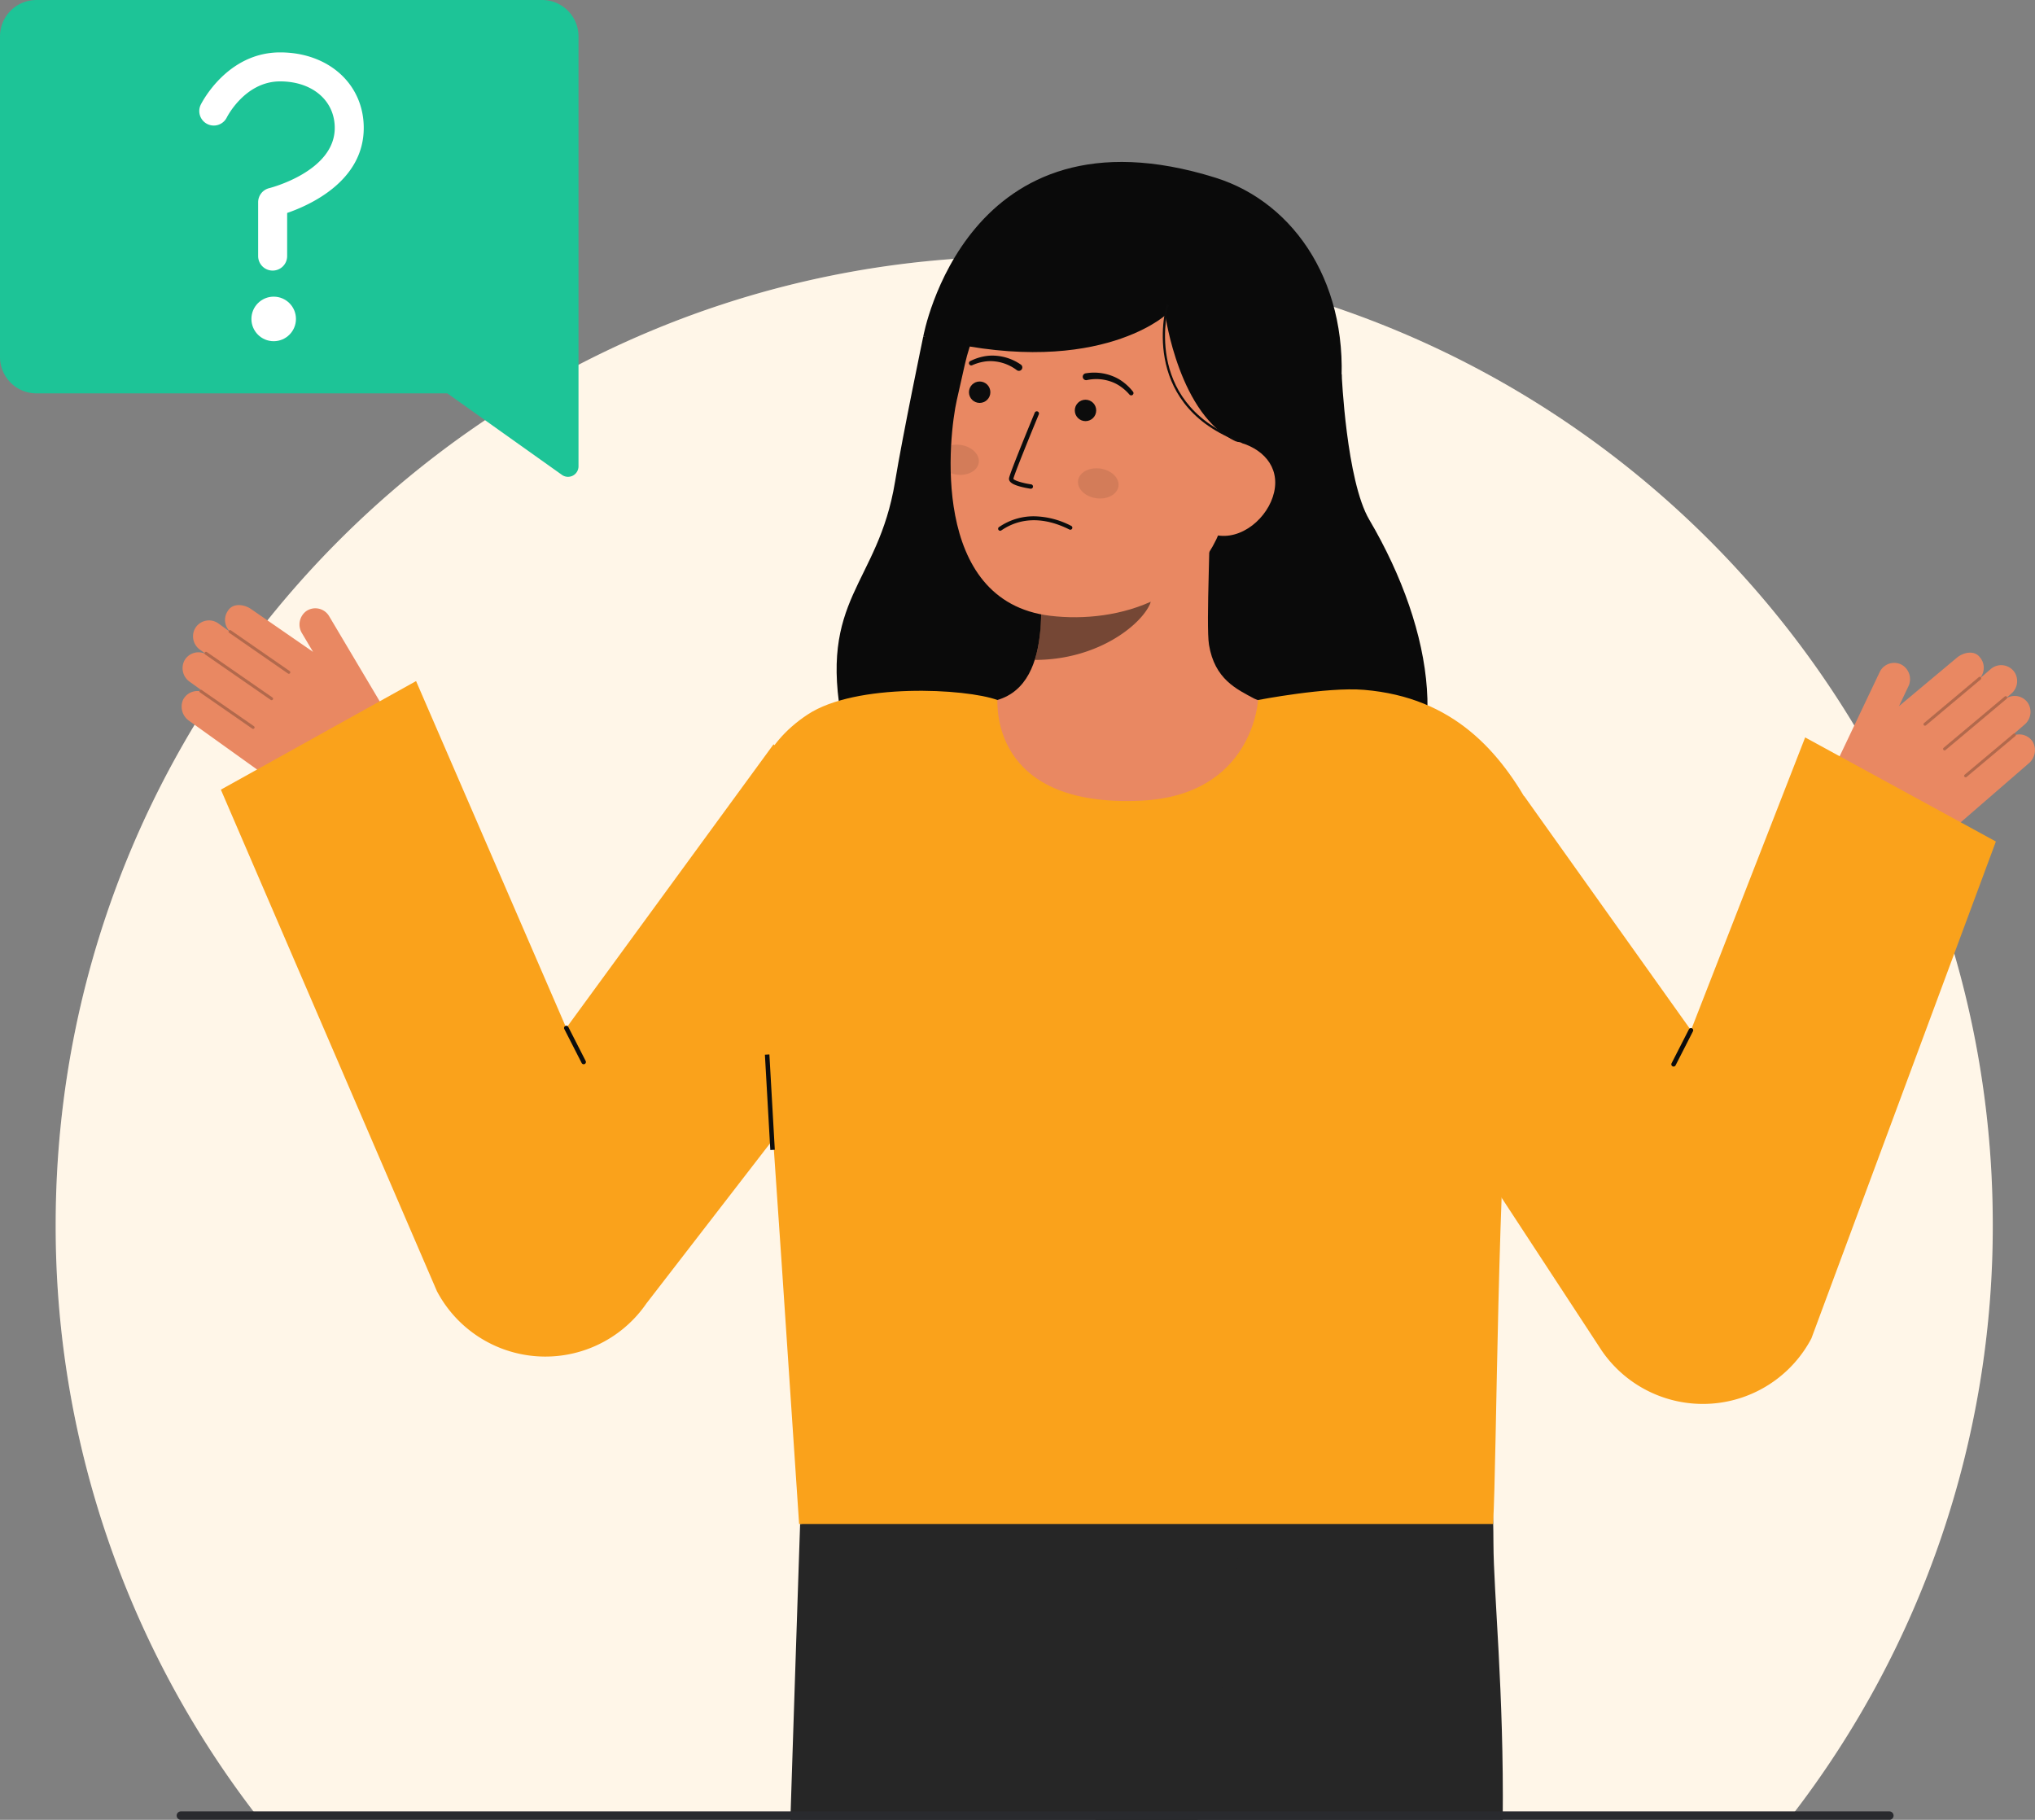 <?xml version="1.0" encoding="UTF-8"?> <svg xmlns="http://www.w3.org/2000/svg" id="Layer_3" data-name="Layer 3" viewBox="0 0 572.826 512.288"><rect x="0" y="0" width="572.826" height="512.288" fill="#808080" stroke="none"/><g><path d="M560.939,344.8a271.423,271.423,0,0,1-56.823,166.609H72.494A271.423,271.423,0,0,1,15.671,344.8c0-150.573,122.067-272.628,272.64-272.628S560.939,194.231,560.939,344.8Z" fill="#fff"></path><path d="M560.939,344.8a271.423,271.423,0,0,1-56.823,166.609H72.494A271.423,271.423,0,0,1,15.671,344.8c0-150.573,122.067-272.628,272.64-272.628S560.939,194.231,560.939,344.8Z" fill="#FAA21B" opacity="0.1"></path><g><g><path d="M423,512.288H308.325l-6.881-91.524L418.892,424.9s1.421-10.671,1.492,9.557C420.431,448.489,423.362,476.308,423,512.288Z" fill="#262626"></path><path d="M350.024,415.506c-.106,2.179-.225,4.37-.367,6.549A583.3,583.3,0,0,1,337.1,512.288H222.486c1.492-46.472,2.736-83.281,2.736-83.281l76.222-8.243,4.571-.5Z" fill="#262626"></path></g><g><path d="M377.667,105.365s1.3,29.935,7.767,40.936c18.632,31.669,23.423,66.919,3.61,84.815s-143.47,15.273-151.855-27.146c-7.059-35.713,9.954-39.14,14.754-68.353,2.172-13.218,7.945-40.908,7.945-40.908" fill="#0a0a0a"></path><path id="sk" d="M271.861,199.308c.213-.028,2.582,39.284,48.251,35.857,31.617-2.369,42.89-35.913,43.614-35.913-3.409-.724-9.149-1.778-10.663-2.586-4.978-2.675-11.138-5.458-12.743-15.126-.925-5.573.644-34.08.161-39.718L291.95,152.654c.678,11.908,5.425,39.511-11.21,44.4C277.972,197.859,274.991,198.6,271.861,199.308Z" fill="#E98862"></path><path id="sh" d="M291.27,185.77a35.119,35.119,0,0,0,1.46-7.532,80.308,80.308,0,0,0-.317-17.519,53.2,53.2,0,0,0,26.822-11.752c.9,3.328,5.857,17.87,4.485,21.033C321.126,175.979,308.938,185.77,291.27,185.77Z" fill="#0c0c0c" opacity="0.52"></path><path d="M295.617,173.346c19.086,2.3,44.014-4.779,49.734-30.134l5.161-22.877c5.72-25.354-2.96-48.912-26.832-54.3h0c-23.872-5.386-46.353,11.143-52.073,36.5l-2.285,10.128C267.128,122.39,261.565,169.249,295.617,173.346Z" fill="#E98862"></path><path d="M291.053,145.337a23.385,23.385,0,0,1,10.5,2.712.572.572,0,0,1-.515,1.021c-6.988-3.524-13.54-3.494-18.947.087a3.917,3.917,0,0,1-.339.21.572.572,0,0,1-.5-1.027c.043-.024.114-.072.212-.137A17.14,17.14,0,0,1,291.053,145.337Z" fill="#0c0c0c"></path><path d="M290.121,137.575l-.048,0a27.049,27.049,0,0,1-2.912-.609c-1.433-.393-3.315-1.065-3.13-2.351.212-1.466,6.515-16.7,7.233-18.432a.618.618,0,1,1,1.141.474c-2.689,6.487-7.009,17.148-7.151,18.135.179.446,2.561,1.207,5,1.56a.618.618,0,0,1-.129,1.228Z" fill="#0c0c0c"></path><path d="M369.457,129.031l-21.4-4.7c-16.084-7.171-20.033-35.586-20.033-35.586s-20.49,18.624-68.131,5.964c0,0,11.964-66.637,82.233-44.69,22.658,7.077,38.273,30.7,35.153,61.443C375.088,133,369.457,129.031,369.457,129.031Z" fill="#0a0a0a"></path><path d="M342.125,150.6c7.255,1.637,14.887-4.8,16.524-12.052s-3.342-12.583-10.6-14.219l-4.835,4.017L335.888,149.2Z" fill="#E98862"></path><path d="M287.362,102.64a14.158,14.158,0,0,0-7.047-2.5,12.47,12.47,0,0,0-3.718.263,14.715,14.715,0,0,0-3.479,1.24.645.645,0,0,0,.52,1.18l.046-.019a13.35,13.35,0,0,1,3.188-.974,10.944,10.944,0,0,1,3.291-.083,12.411,12.411,0,0,1,5.987,2.4l.056.045a.969.969,0,0,0,1.191-1.529Z" fill="#0c0c0c"></path><path d="M306.059,106.974a12.4,12.4,0,0,1,6.44.372,10.963,10.963,0,0,1,2.943,1.475,13.316,13.316,0,0,1,2.471,2.237l.033.036a.645.645,0,0,0,.973-.846,14.713,14.713,0,0,0-2.622-2.6,12.439,12.439,0,0,0-3.252-1.819,14.15,14.15,0,0,0-7.441-.736.969.969,0,1,0,.341,1.907l.04-.008Z" fill="#0c0c0c"></path><path d="M348.015,124.056l.234-.589c-26.951-10.749-19.343-37.3-19.264-37.568l-.606-.182C328.3,85.989,320.517,113.089,348.015,124.056Z" fill="#0c0c0c"></path><circle cx="275.762" cy="110.407" r="3.014" fill="#0c0c0c"></circle><circle cx="305.555" cy="115.535" r="3.014" fill="#0c0c0c"></circle><ellipse cx="309.148" cy="136.077" rx="4.212" ry="5.742" transform="translate(130.679 422.85) rotate(-81.862)" fill="#0c0c0c" opacity="0.1"></ellipse><path d="M275.505,130.242c-.335,2.3-3.146,3.8-6.286,3.356a7.959,7.959,0,0,1-1.59-.4c-.083-2.753-.03-5.4.108-7.844a7.251,7.251,0,0,1,2.679-.095C273.555,125.7,275.832,127.934,275.505,130.242Z" fill="#0c0c0c" opacity="0.1"></path></g><g><g><path d="M51.529,197a4.5,4.5,0,0,1,4.6-2.434.346.346,0,0,1,.42-.387l-3.119-2.236a4.681,4.681,0,0,1-1.544-5.954,4.508,4.508,0,0,1,5.7-2.017c-.008-.044.022-.086.029-.131l-1.282-.919a4.623,4.623,0,0,1-1.625-5.617,4.516,4.516,0,0,1,6.746-1.814l2.957,2.12c.009-.018,0-.038.012-.055s.044-.022.061-.04a4.505,4.505,0,0,1-.3-5.617c1.4-2.246,4.618-1.787,6.531-.417l17.406,12.024-3.111-5.238A4.684,4.684,0,0,1,86.251,172a4.512,4.512,0,0,1,6.388,1.445l16.989,28.6a14.993,14.993,0,0,1-4.87,20.324h0a22.722,22.722,0,0,1-25.392-.729L53.079,202.8A4.833,4.833,0,0,1,51.529,197Z" fill="#E98862"></path><g opacity="0.25"><path d="M81.64,189.5a.417.417,0,0,1-.574.1L64.527,178.138a.417.417,0,1,1,.475-.685l16.539,11.456a.417.417,0,0,1,.105.579Z" fill="#0c0c0c"></path></g><g opacity="0.25"><path d="M76.789,196.93a.417.417,0,0,1-.574.1L57.758,184.242a.417.417,0,0,1-.106-.579.431.431,0,0,1,.58-.105L76.69,196.343a.417.417,0,0,1,.105.579Z" fill="#0c0c0c"></path></g><g opacity="0.25"><path d="M71.581,205.011a.415.415,0,0,1-.573.1l-14.724-10.2a.417.417,0,0,1,.474-.685l14.724,10.2a.417.417,0,0,1,.105.58Z" fill="#0c0c0c"></path></g></g><path d="M117.118,191.726,159.4,289.371l58.34-79.847L268.3,255.1,181.962,366.916l-.566.8a34.519,34.519,0,0,1-58.424-4.276l-60.8-141.151Z" fill="#FAA21B"></path><path d="M164.294,299.588a.633.633,0,0,0,.564-.922l-4.891-9.583a.634.634,0,0,0-1.129.576l4.891,9.584A.633.633,0,0,0,164.294,299.588Z" fill="#0c0c0c"></path><path d="M215.119,285.855c1.439,16.9,8.436,122.334,9.819,143.15H420.285c1.077-18.775,1.174-100.869,5.258-137.582,3.9-35.033,11.544-52.573,5.939-62.93-9.16-16.927-22.314-32.193-47.534-34.3-10.48-.877-29.818,2.862-29.818,2.862S352.8,223.9,321.157,225.393c-43.079,2.033-40.216-28.269-40.416-28.342-8.88-3.247-39.789-4.9-53.4,4.09C201.371,218.289,212.066,250.042,215.119,285.855Z" fill="#FAA21B"></path><rect x="216.07" y="296.838" width="1.267" height="26.88" transform="translate(-17.232 12.777) rotate(-3.248)" fill="#0c0c0c"></rect><g><path d="M572.218,208.849a4.5,4.5,0,0,0-4.8-2,.346.346,0,0,0-.454-.346l2.9-2.514a4.681,4.681,0,0,0,.989-6.071,4.51,4.51,0,0,0-5.862-1.483c0-.045-.029-.084-.04-.128l1.191-1.033a4.622,4.622,0,0,0,1.1-5.743,4.516,4.516,0,0,0-6.884-1.185l-2.75,2.383c-.01-.017,0-.038-.016-.053s-.046-.018-.064-.034a4.508,4.508,0,0,0-.222-5.621c-1.6-2.108-4.764-1.354-6.541.186l-16.226,13.576,2.616-5.5a4.683,4.683,0,0,0-1.812-6.132,4.511,4.511,0,0,0-6.228,2.027l-14.282,30.043a14.994,14.994,0,0,0,6.72,19.79h0a22.724,22.724,0,0,0,25.218-3.065l24.44-21.183A4.83,4.83,0,0,0,572.218,208.849Z" fill="#E98862"></path><g opacity="0.25"><path d="M541.544,204.148a.417.417,0,0,0,.58.044l15.414-12.93a.416.416,0,1,0-.535-.638l-15.414,12.93a.416.416,0,0,0-.051.586Z" fill="#0c0c0c"></path></g><g opacity="0.25"><path d="M547.059,211.1a.416.416,0,0,0,.58.044l17.2-14.43a.418.418,0,0,0,.052-.587.432.432,0,0,0-.587-.051l-17.2,14.43a.417.417,0,0,0-.051.587Z" fill="#0c0c0c"></path></g><g opacity="0.25"><path d="M552.989,218.671a.417.417,0,0,0,.58.044L567.291,207.2a.416.416,0,0,0-.535-.638l-13.722,11.511a.416.416,0,0,0-.051.586Z" fill="#0c0c0c"></path></g></g><path d="M508.127,207.589l-32.144,82.433-46.933-65.9L378.5,269.7l72.393,110.546.566.8a34.52,34.52,0,0,0,58.425-4.276l51.93-139.883Z" fill="#FAA21B"></path><path d="M471.092,300.24a.635.635,0,0,1-.565-.923l4.891-9.583a.634.634,0,0,1,1.129.577l-4.891,9.583A.633.633,0,0,1,471.092,300.24Z" fill="#0c0c0c"></path></g></g><path d="M531.864,512.282H50.881a1.185,1.185,0,0,1,0-2.369H531.864a1.185,1.185,0,0,1,0,2.369Z" fill="#292a2e"></path><g><path d="M162.841,131.272V10.245A10.245,10.245,0,0,0,152.6,0H10.245A10.245,10.245,0,0,0,0,10.245v90.242a10.245,10.245,0,0,0,10.245,10.245H125.917l32.262,22.945A2.951,2.951,0,0,0,162.841,131.272Z" fill="#1DC497"></path><g><circle cx="77.039" cy="89.78" r="6.27" fill="#fff"></circle><path d="M76.747,76.172a4.082,4.082,0,0,1-4.081-4.082V56.93a4.081,4.081,0,0,1,3.124-3.967c.177-.044,18.436-4.665,18.436-16.952,0-7.71-6.321-13.1-15.371-13.1-9.8,0-14.838,9.8-15.047,10.214a4.082,4.082,0,0,1-7.317-3.619c.3-.6,7.434-14.757,22.364-14.757,13.636,0,23.533,8.939,23.533,21.257,0,14.845-14.9,21.645-21.559,23.943V72.09A4.083,4.083,0,0,1,76.747,76.172Z" fill="#fff"></path></g></g></g></svg> 